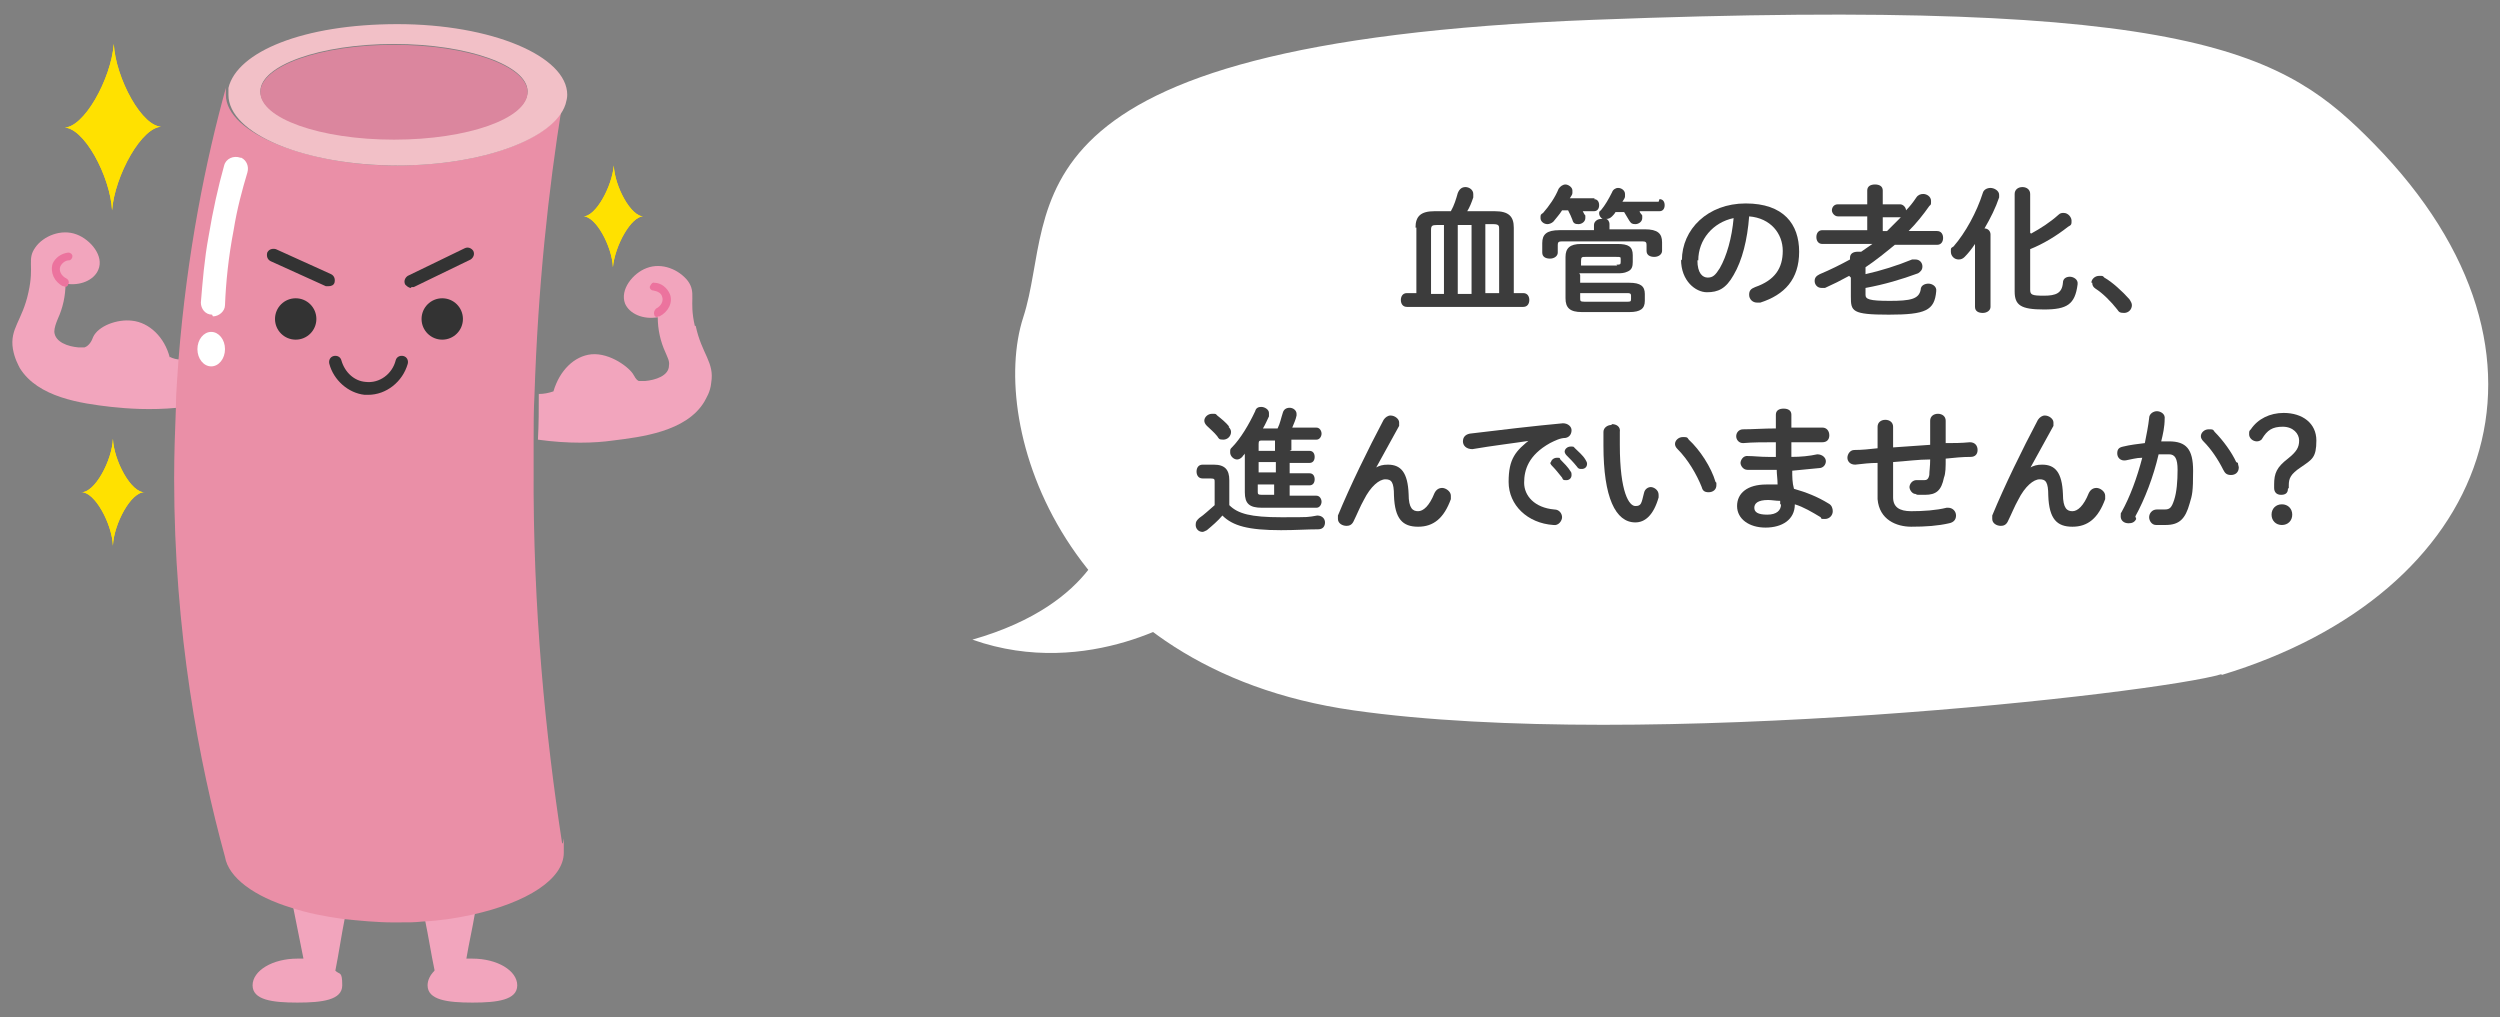 <?xml version="1.0" encoding="UTF-8"?>
<svg id="_レイヤー_1" data-name="レイヤー_1" xmlns="http://www.w3.org/2000/svg" version="1.1" viewBox="0 0 290 118">
  <rect x="0" y="0" width="290" height="118" fill="#808080" stroke="none"/>
  <!-- Generator: Adobe Illustrator 29.5.1, SVG Export Plug-In . SVG Version: 2.1.0 Build 141)  -->
  <defs>
    <style>
      .st0 {
        fill: #ec739e;
      }

      .st1 {
        fill: #f2a5bd;
      }

      .st2 {
        fill: #fff;
      }

      .st3 {
        fill: #3c3c3c;
      }

      .st4 {
        fill: #ea8fa7;
      }

      .st5 {
        fill: #ffe100;
      }

      .st6 {
        fill: #333;
      }

      .st7 {
        fill: #f2c0c7;
      }

      .st8 {
        fill: #db869e;
      }
    </style>
  </defs>
  <g>
    <g>
      <path class="st1" d="M35.2,111.2c-.2,0-.4,0-.7,0-2.9,0-5.2,1.4-5.2,3.1s2.3,2,5.2,2,5.2-.3,5.2-2-.3-1.2-.8-1.7c.4-2,.7-4.1,1.1-6.1-2.2-.3-4.2-.7-6-1.3.4,2,.8,4,1.2,6Z"/>
      <path class="st1" d="M50.4,112.6c-.5.5-.8,1.1-.8,1.7,0,1.7,2.3,2,5.2,2s5.2-.3,5.2-2-2.3-3.1-5.2-3.1-.5,0-.7,0c.3-1.8.7-3.5,1-5.3-1.8.4-3.8.7-5.8.8.4,1.9.7,3.9,1.1,5.8Z"/>
      <path class="st1" d="M80.6,37.8c-.7-3,.2-3.8-.8-5.2-1-1.3-3-2.2-4.8-1.5-1.6.6-3.1,2.5-2.5,4.1.5,1.2,2.1,1.9,3.8,1.6,0,1.4.3,2.8.9,4.1.2.5.5,1,.4,1.5,0,1.2-1.6,1.7-2.8,1.8-.2,0-.5,0-.7,0-.4-.2-.5-.6-.6-.7-.4-.8-2.7-2.6-4.9-2.4-2,.2-3.7,1.9-4.4,4.3-.6.2-1.1.3-1.7.3,0,1.7,0,3.5-.1,5.3,3.6.5,6.6.4,8.7.1,3.2-.4,8.5-1,10.6-4.5.2-.4.7-1.1.8-2.2.4-2.4-1.1-3.3-1.8-6.6Z"/>
      <path class="st1" d="M19.7,41.5c-.6-2.4-2.4-4.1-4.4-4.3-1.7-.2-3.9.6-4.5,1.9-.1.3-.4,1-1,1.2-.2,0-.5,0-.7,0-1.2-.1-2.7-.6-2.8-1.8,0-.5.2-1,.4-1.5.6-1.3.9-2.7.9-4.1,1.7.3,3.3-.4,3.8-1.6.7-1.6-.9-3.5-2.5-4.1-1.8-.7-3.9.2-4.8,1.5-1,1.4-.1,2.1-.8,5.2-.7,3.3-2.2,4.2-1.8,6.6.2,1.1.6,1.8.8,2.2,2.1,3.4,7.1,4.1,10.6,4.5,1.9.2,4.5.4,7.7.1,0-1.9.2-3.7.3-5.6-.4,0-.8-.1-1.2-.3Z"/>
      <polygon class="st4" points="65.7 11 65.7 11 65.7 11 65.7 11"/>
      <path class="st4" d="M65.5,12.1c-1.3,4-9.5,7.1-19.6,7.1s-19.7-3.7-19.7-8.2,0-.6,0-.8c-2.3,8.3-4.5,19-5.5,31.6-.1,1.8-.3,3.7-.3,5.6-.1,2.6-.2,5.3-.2,8.1,0,17.9,2.9,33,5.9,43.9.4,2.4,3.4,4.6,7.7,5.9,1.8.6,3.8,1,6,1.3,1.9.2,3.9.4,5.9.4s2.3,0,3.3-.1c2.1-.1,4-.4,5.8-.8,6.3-1.4,10.6-4.1,10.6-7.2s0-.7-.2-1.1c-1.9-12.4-3.4-27.1-3.3-43.6,0-1.1,0-2.1,0-3.1,0-1.8,0-3.5.1-5.3.4-12.4,1.6-23.7,3.2-33.6Z"/>
      <path class="st7" d="M46,19.2c10,0,18.3-3.1,19.6-7.1.1-.4.2-.7.2-1.1h0c0-4.5-8.8-8.2-19.7-8.2s-18.6,3.2-19.6,7.4c0,.3,0,.5,0,.8,0,4.5,8.8,8.2,19.7,8.2ZM45.7,5.1c8.6,0,15.5,2.5,15.5,5.5s-6.9,5.5-15.5,5.5-15.5-2.5-15.5-5.5,6.9-5.5,15.5-5.5Z"/>
      <ellipse class="st8" cx="45.7" cy="10.7" rx="15.5" ry="5.5"/>
      <path class="st0" d="M76.3,36.8c-.2,0-.4-.1-.4-.3-.1-.2,0-.5.2-.7.6-.3.9-.9.7-1.4-.1-.4-.5-.6-1-.7-.3,0-.5-.3-.4-.5s.3-.5.5-.4c.8,0,1.5.6,1.8,1.3.4,1-.2,2.1-1.2,2.6,0,0-.1,0-.2,0Z"/>
      <path class="st0" d="M7.5,33.2c0,0-.1,0-.2,0-1-.5-1.5-1.6-1.2-2.6.3-.7,1-1.2,1.8-1.3.3,0,.5.2.5.4,0,.3-.2.5-.4.5-.4,0-.8.3-1,.7-.2.5.1,1.1.7,1.4.2.1.4.4.2.7,0,.2-.3.3-.4.3Z"/>
      <g>
        <path class="st2" d="M24.6,36.5h0c-.8,0-1.3-.7-1.3-1.4.2-2.4.4-5,.9-7.7.5-3,1.1-5.7,1.8-8.2.2-.8,1.1-1.2,1.9-.9h.1c.6.3.9,1,.7,1.7-.6,2-1.2,4.2-1.6,6.7-.6,3.1-.9,6.1-1,8.7,0,.7-.7,1.3-1.4,1.3Z"/>
        <ellipse class="st2" cx="24.5" cy="40.5" rx="1.6" ry="2"/>
      </g>
      <g>
        <g>
          <circle class="st6" cx="34.3" cy="37" r="2.4"/>
          <circle class="st6" cx="51.3" cy="37" r="2.4"/>
        </g>
        <path class="st6" d="M42.8,45.8c-.2,0-.3,0-.5,0-1.9-.2-3.6-1.7-4.1-3.6-.1-.4.1-.8.5-.9.4-.1.8.1.9.5.4,1.4,1.5,2.4,2.8,2.5,1.6.2,3.1-.9,3.5-2.5.1-.4.5-.6.9-.5.4.1.6.5.5.9-.6,2.1-2.5,3.6-4.6,3.6Z"/>
        <g>
          <path class="st6" d="M38.1,33.2c-.1,0-.2,0-.3,0l-6.4-2.9c-.4-.2-.5-.6-.4-1,.2-.4.6-.5,1-.4l6.4,2.9c.4.2.5.6.4,1-.1.3-.4.4-.7.4Z"/>
          <path class="st6" d="M47.7,33.4c-.3,0-.5-.2-.7-.4-.2-.4,0-.8.3-1l6.6-3.2c.4-.2.8,0,1,.3.2.4,0,.8-.3,1l-6.6,3.2c-.1,0-.2,0-.3,0Z"/>
        </g>
      </g>
    </g>
    <g>
      <g>
        <path class="st5" d="M13.2,5.1c.2,3.9,3.3,9.8,5.7,9.6-2.4-.2-5.6,5.7-5.9,9.7-.2-3.9-3.3-9.8-5.7-9.6,2.4.2,5.6-5.7,5.9-9.7Z"/>
        <path class="st5" d="M13.2,5.1c.2,3.9,3.3,9.8,5.7,9.6-2.4-.2-5.6,5.7-5.9,9.7-.2-3.9-3.3-9.8-5.7-9.6,2.4.2,5.6-5.7,5.9-9.7Z"/>
      </g>
      <g>
        <path class="st5" d="M71.2,19.2c.1,2.4,2,6,3.5,5.9-1.5-.1-3.4,3.5-3.6,5.9-.1-2.4-2-6-3.5-5.9,1.5.1,3.4-3.5,3.6-5.9Z"/>
        <path class="st5" d="M71.2,19.2c.1,2.4,2,6,3.5,5.9-1.5-.1-3.4,3.5-3.6,5.9-.1-2.4-2-6-3.5-5.9,1.5.1,3.4-3.5,3.6-5.9Z"/>
      </g>
      <g>
        <path class="st5" d="M13.1,50.9c.1,2.5,2.1,6.3,3.7,6.2-1.6-.1-3.6,3.7-3.7,6.2-.1-2.5-2.1-6.3-3.7-6.2,1.6.1,3.6-3.7,3.7-6.2Z"/>
        <path class="st5" d="M13.1,50.9c.1,2.5,2.1,6.3,3.7,6.2-1.6-.1-3.6,3.7-3.7,6.2-.1-2.5-2.1-6.3-3.7-6.2,1.6.1,3.6-3.7,3.7-6.2Z"/>
      </g>
    </g>
  </g>
  <g>
    <path class="st2" d="M257.7,78.2c-7.2,2.2-67,9-100.7,4.2-33.7-4.8-42.4-33-38.3-45.6,4.1-12.6-4-31.8,66.1-34.5,70.2-2.7,80.3,3.9,90.6,14.4,24.2,24.7,13.4,52.2-17.7,61.6Z"/>
    <g>
      <path class="st3" d="M164.2,26.4c0-1.3.6-1.9,2.2-1.9h1.9c.4-.7.6-1.4.8-2.1.2-.5.5-.7.9-.7s.9.3.9.8,0,.2,0,.4c-.2.6-.4,1.1-.7,1.6h3.2c1.6,0,2.2.6,2.2,1.9v7.6h1.1c.5,0,.7.4.7.8s-.2.8-.7.8h-13.5c-.5,0-.7-.4-.7-.8s.2-.8.7-.8h1.1v-7.6ZM167.5,26.1h-.8c-.6,0-.7.1-.7.6v7.4h1.5v-8ZM170.7,26.1h-1.6v8h1.6v-8ZM173.9,34v-7.4c0-.4,0-.6-.7-.6h-.9v8h1.6Z"/>
      <path class="st3" d="M184.9,23.1c.4,0,.6.3.6.7s-.2.7-.6.7h-1.3c.1.2.2.4.3.5,0,.1,0,.2,0,.3,0,.4-.4.7-.8.7s-.6-.1-.7-.5c-.1-.3-.3-.7-.5-1.1h-.7c-.3.5-.7.9-1,1.3-.2.2-.5.3-.7.3-.4,0-.8-.3-.8-.7s0-.4.3-.6c.7-.8,1.4-1.8,1.8-2.8.2-.3.5-.5.8-.5s.8.3.8.7,0,.2,0,.3c0,.2-.2.4-.3.6h2.9ZM192.5,23.1c.4,0,.6.3.6.7s-.2.7-.6.7h-2.3c0,.2.2.3.3.5,0,.1,0,.2,0,.3,0,.4-.4.7-.8.7s-.5-.1-.7-.4c-.2-.3-.4-.7-.6-1h-1c-.1.2-.3.4-.4.5-.2.2-.4.3-.7.3h0c.2,0,.4.3.4.6v.6h4.1c1.5,0,2,.5,2,1.5v1c0,.4-.4.7-.9.7s-.9-.2-.9-.7v-.7c0-.3-.1-.4-.5-.4h-9.3c-.4,0-.5.1-.5.4v.9c0,.4-.4.7-.9.7s-.9-.2-.9-.7v-1.1c0-1,.5-1.5,2-1.5h4v-.6c0-.4.4-.7.8-.7s.1,0,.2,0c-.2-.1-.4-.4-.4-.6s0-.3.2-.4c.5-.6.9-1.3,1.3-2.1.1-.3.4-.5.7-.5.4,0,.8.3.8.7s0,.2,0,.3c0,.2-.2.4-.3.6h4.2ZM183.3,31.9v.9h5.7c1.3,0,1.8.4,1.8,1.3v.8c0,.9-.5,1.3-1.8,1.3h-5.5c-1.4,0-1.9-.5-1.9-1.6v-4.8c0-1,.5-1.5,1.8-1.5h4.2c1.3,0,1.8.3,1.8,1.3v.8c0,.5-.1.9-.6,1.1-.4.2-.8.2-1.2.2h-4.4ZM187.5,30.7c.4,0,.5,0,.5-.3v-.3c0-.3,0-.3-.5-.3h-3.6c-.4,0-.5,0-.5.5v.5h4.2ZM183.3,34v.6c0,.3,0,.4.5.4h4.9c.4,0,.5,0,.5-.3v-.4c0-.3-.2-.3-.5-.3h-5.4Z"/>
      <path class="st3" d="M195.1,30.2c0-3.6,3-6.6,7.4-6.6s6.2,2.4,6.2,5.6-1.7,5-4.5,5.9c-.1,0-.3,0-.4,0-.5,0-.9-.4-.9-.9s.2-.7.7-.9c2.3-.8,3.2-2.2,3.2-4.2s-1.4-3.8-3.9-4c-.2,2.7-.8,5.1-1.8,6.8-.9,1.6-1.8,2-3.1,2s-3-1.3-3-3.8ZM196.9,30.2c0,1.5.6,2,1.2,2s.9-.3,1.4-1.1c.8-1.4,1.4-3.5,1.6-5.8-2.4.5-4.1,2.5-4.1,4.9Z"/>
      <path class="st3" d="M214.5,32c-.9.5-1.9,1-2.8,1.4-.1,0-.3,0-.4,0-.5,0-.8-.4-.8-.8s.2-.6.6-.8c1.2-.5,2.4-1.1,3.5-1.7v-.2c0-.5.4-.7.9-.7s.3,0,.4,0c.4-.3.9-.6,1.3-.9h-5.8c-.5,0-.7-.4-.7-.8s.2-.8.7-.8h5.2v-1.6h-3.4c-.4,0-.7-.4-.7-.7s.2-.7.7-.7h3.4v-1.6c0-.5.4-.7.9-.7s.9.2.9.7v1.6h2c.4,0,.7.4.7.7h0c.4-.4.8-.9,1.2-1.5.2-.3.5-.4.8-.4.4,0,.9.3.9.8s0,.4-.2.6c-.7,1-1.5,2-2.4,2.9h3.3c.5,0,.7.4.7.8s-.2.8-.7.8h-4.9c-1.1.9-2.2,1.8-3.4,2.6v.8c1.8-.4,3.7-1,5.4-1.7.1,0,.3,0,.4,0,.5,0,.8.4.8.8s-.2.6-.5.8c-1.9.7-3.9,1.3-6.1,1.7v.8c0,.5.4.7,2.8.7s3.4-.2,3.6-1.3c0-.5.5-.7.9-.7s1,.3.9.9c-.2,2.2-1.2,2.7-5.5,2.7s-4.4-.4-4.4-2.1v-2.2ZM218.9,26.8c.5-.5,1.1-1.1,1.6-1.6,0,0,0,0-.1,0h-2v1.6h.5Z"/>
      <path class="st3" d="M229.1,28.3c-.4.6-.8,1.1-1.2,1.5-.2.2-.4.3-.7.3-.5,0-.9-.4-.9-.9s0-.4.3-.6c1.4-1.6,2.7-4,3.4-6.2.1-.4.5-.6.9-.6s1,.3,1,.8,0,.2,0,.3c-.4,1.2-1,2.4-1.7,3.6.4,0,.7.3.7.7v8.4c0,.4-.4.7-.9.7s-.9-.2-.9-.7v-7.4ZM235.6,27.1c1.1-.6,2.2-1.3,3.2-2.2.2-.2.4-.2.6-.2.5,0,.9.5.9.9s0,.5-.4.7c-1.4,1.1-2.9,2-4.4,2.6v4.7c0,.6.2.7,1.6.7s2.1-.3,2.2-1.5c0-.5.4-.7.8-.7s1,.3.9.9c-.3,2.3-1.2,2.9-3.9,2.9s-3.4-.5-3.4-2.1v-11.3c0-.5.4-.8.9-.8s.9.3.9.8v4.5Z"/>
      <path class="st3" d="M242.6,32.8c0-.4.4-.8.9-.8s.4,0,.6.2c.9.5,2.1,1.6,2.9,2.5.2.3.3.5.3.7,0,.5-.4.9-.9.9s-.6-.1-.8-.4c-.7-.9-1.7-1.9-2.5-2.4-.3-.2-.4-.4-.4-.7Z"/>
      <path class="st3" d="M142.6,58.6c1,1,2.5,1.4,6,1.4s3,0,4.2-.2c.6,0,.9.4.9.8s-.2.8-.8.8c-1.3,0-2.6.1-4.3.1-3.8,0-5.6-.5-6.8-1.7-.5.6-1.2,1.2-1.8,1.7-.2.1-.4.2-.5.2-.5,0-.8-.4-.8-.8s.1-.5.4-.8c.6-.4,1.2-1,1.8-1.5v-2.7c0-.3,0-.4-.5-.4h-.9c-.5,0-.7-.4-.7-.8s.2-.8.7-.8h1.3c1.3,0,1.8.6,1.8,1.8v2.9ZM142.5,49.5c.2.2.3.4.3.6,0,.5-.4.9-.9.9s-.5-.1-.7-.4c-.4-.5-.8-.8-1.2-1.2-.2-.2-.3-.4-.3-.6,0-.4.4-.8.9-.8s.4,0,.6.2c.5.4,1,.8,1.4,1.3ZM149.6,52.3h2.3c.4,0,.6.3.6.7s-.2.7-.6.7h-2.3v1.2h2.3c.4,0,.6.3.6.7s-.2.7-.6.7h-2.3v1.2h3.1c.4,0,.6.4.6.7s-.2.7-.6.7h-6.3c-1.5,0-2-.5-2-1.8v-4.5c0,.1-.2.2-.3.4-.2.2-.4.3-.6.3-.4,0-.8-.4-.8-.8s0-.4.2-.6c1-1,2-2.7,2.7-4.2.1-.4.4-.5.7-.5.4,0,.9.3.9.7s0,.2,0,.4c-.2.4-.4.9-.7,1.4h1.7c.3-.6.4-1.2.6-1.8.1-.4.4-.6.8-.6s.8.3.8.7,0,.1,0,.2c-.1.5-.3.9-.5,1.4h2.8c.4,0,.6.4.6.7s-.2.7-.6.7h-2.9v1.2ZM147.9,52.3v-1.2h-1.4c-.4,0-.5,0-.5.4v.8h2ZM146,54.8h2v-1.2h-2v1.2ZM147.9,56.2h-2v.8c0,.3,0,.4.5.4h1.4v-1.2Z"/>
      <path class="st3" d="M159.5,54.3c.5-.3.9-.4,1.5-.4,1.5,0,2.3.9,2.4,3.4,0,1.7.5,2,1.1,2s1.3-.6,1.9-2.1c.2-.4.5-.6.9-.6s1,.4,1,.9,0,.2,0,.4c-.8,2.2-2,3.2-3.8,3.2s-2.7-.9-2.8-3.6c0-1.6-.3-1.9-1-1.9s-1.7.8-2.5,2.4c-.4.7-.8,1.7-1.2,2.5-.2.4-.5.5-.8.5-.5,0-1-.3-1-.8s0-.2,0-.4c1.4-3.4,3.5-7.7,5.3-11.1.2-.3.5-.5.8-.5.5,0,1,.4,1,.8s0,.3,0,.4l-2.7,4.9h0Z"/>
      <path class="st3" d="M177.6,51.1c-1.9.3-4.5.6-6.8,1-.7,0-1.1-.4-1.1-.9s.3-.8.8-.9c3.3-.4,7.5-.9,10.8-1.2.6,0,1,.4,1,.8s-.2.8-.7.9c-.6,0-1.2.3-1.8.6-2.5,1.4-3,3.1-3,4.6s1.2,2.9,3.5,3.1c.6,0,.9.5.9.9s-.4,1-1,.9c-3-.2-5.2-2.3-5.2-5s.8-3.6,2.6-5h0ZM179.9,53.7c0-.3.3-.6.7-.6s.3,0,.4.2c.4.4.9.9,1.2,1.4.1.1.1.3.1.4,0,.4-.3.6-.6.6s-.4,0-.5-.3c-.4-.5-.8-1-1.2-1.4-.1-.1-.2-.3-.2-.4ZM181.5,52.4c0-.3.3-.6.7-.6s.3,0,.5.2c.4.4.9.8,1.2,1.3.1.2.2.3.2.5,0,.4-.3.6-.6.6s-.4,0-.6-.3c-.4-.5-.8-.9-1.2-1.3-.1-.1-.2-.3-.2-.4Z"/>
      <path class="st3" d="M187,49.2c.5,0,1,.3.9.9,0,.5,0,.9,0,1.5,0,5.6,1.1,7.1,1.8,7.1s.7-.3,1-1.5c.1-.5.5-.7.8-.7s.9.3.9.9,0,.2,0,.3c-.6,2.1-1.6,2.9-2.7,2.9-2.3,0-3.7-2.9-3.7-8.9s0-1.2,0-1.6c0-.5.5-.8.9-.8ZM199.1,56c0,.1,0,.2,0,.3,0,.5-.4.8-.9.8s-.7-.2-.8-.6c-.6-1.5-1.6-3.2-2.8-4.4-.2-.2-.3-.4-.3-.6,0-.4.4-.8.9-.8s.5,0,.7.3c1.3,1.2,2.6,3.2,3.1,4.9Z"/>
      <path class="st3" d="M207.8,48.9v.7c1.3,0,2.5,0,3.6,0,.5,0,.8.4.8.9s-.3.8-.8.8c-1.1,0-2.3,0-3.6,0,0,.6,0,1.1,0,1.7,1.1,0,2.1-.1,3-.3.6,0,1,.4,1,.8s-.3.8-.8.8c-1,.1-2,.2-3.1.3,0,.7,0,1.4.2,2.1,1.4.4,2.7.9,4,1.7.4.2.5.6.5.9,0,.5-.4.9-.9.9s-.4,0-.5-.2c-1-.6-2-1.2-3-1.5h0c0,1.8-1.5,2.7-3.4,2.7s-3.3-1-3.3-2.5,1.2-2.5,3.4-2.5.8,0,1.3,0c0-.6-.1-1.2-.1-1.7h-.9c-1,0-1.9,0-2.5,0-.5,0-.8-.5-.8-.8s.3-.9.9-.8c.6,0,1.4.1,2.3.1h.9c0-.6,0-1.1,0-1.7-1.4,0-2.7,0-3.8.1-.5,0-.8-.4-.8-.8s.3-.8.8-.8c1.1,0,2.4-.1,3.8-.1v-1.6c0-.5.4-.7.9-.7s.9.2.9.7v.8ZM206.5,58.5v-.4c-.5,0-1-.1-1.4-.1-1.2,0-1.6.4-1.6.9s.4.8,1.5.8,1.6-.5,1.6-1.2Z"/>
      <path class="st3" d="M225.7,51.4c.9,0,1.8,0,2.8-.1.6,0,.9.4.9.9s-.3.8-.8.8c-1,0-1.9.1-2.9.2,0,1,0,1.7-.2,2.2-.3,1.5-.9,2-2.2,2s-.8,0-1.1-.1c-.4,0-.7-.5-.7-.8s.3-.9,1-.8c.2,0,.4,0,.7,0s.5-.1.6-.6c0-.4.1-1,.1-1.8-1.4,0-2.8.2-4.3.3v.3c0,1.6,0,2.7,0,3.8,0,1.1.7,1.6,2.1,1.6s2.9-.1,4.1-.4c0,0,.2,0,.2,0,.5,0,.9.4.9.9s-.3.8-.8.9c-1.3.3-2.7.4-4.4.4s-3.7-.8-3.9-3.2c0-1.1,0-2.3,0-4v-.2c-.9,0-1.7.1-2.6.2-.6,0-.9-.4-.9-.8s.3-.9.8-.9c.9,0,1.8-.1,2.7-.2v-2.5c0-.5.4-.8.9-.8s.9.3.9.8v2.4c1.4-.1,2.9-.2,4.3-.3v-2.8c0-.5.4-.8.9-.8s.9.3.9.8v2.6Z"/>
      <path class="st3" d="M235.4,54.3c.5-.3.9-.4,1.5-.4,1.5,0,2.3.9,2.4,3.4,0,1.7.5,2,1.1,2s1.3-.6,1.9-2.1c.2-.4.5-.6.9-.6s1,.4,1,.9,0,.2,0,.4c-.8,2.2-2,3.2-3.8,3.2s-2.7-.9-2.8-3.6c0-1.6-.3-1.9-1-1.9s-1.7.8-2.5,2.4c-.4.7-.8,1.7-1.2,2.5-.2.4-.5.5-.8.5-.5,0-1-.3-1-.8s0-.2,0-.4c1.4-3.4,3.5-7.7,5.3-11.1.2-.3.5-.5.8-.5.5,0,1,.4,1,.8s0,.3,0,.4l-2.7,4.9h0Z"/>
      <path class="st3" d="M247.8,60.2c-.2.4-.5.5-.9.5-.5,0-.9-.3-.9-.8s0-.3.1-.5c1-1.8,1.8-4,2.4-6.3-.7,0-1.3.2-1.9.3-.6.1-1-.3-1-.8s.2-.7.7-.8c.8-.2,1.7-.3,2.5-.4.2-1,.4-2,.5-2.9,0-.5.5-.8.9-.8s1,.3.9.9c0,.9-.2,1.8-.4,2.6.3,0,.6,0,.9,0,2,0,2.8.9,2.8,3.4s-.1,2.8-.4,3.8c-.5,1.8-1.2,2.5-2.8,2.5s-.8,0-1.1,0c-.5,0-.8-.5-.8-.9s.3-.9.9-.9c.3,0,.5,0,.9,0,.6,0,.8-.2,1.1-1.1.3-.9.4-2.2.4-3.5s-.3-1.8-1-1.8-.8,0-1.2,0c-.6,2.6-1.6,5.2-2.7,7.2ZM259.6,53.7c0,.2.1.4.1.5,0,.6-.4.9-.9.9s-.7-.2-.9-.6c-.6-1.2-1.4-2.4-2.3-3.3-.2-.2-.3-.4-.3-.6,0-.4.4-.8.9-.8s.5,0,.7.3c1,1,2,2.4,2.5,3.5Z"/>
      <path class="st3" d="M265.4,56.7c0,.5-.3.7-.8.7s-.8-.3-.8-.8v-.4c0-1.3.3-2,1.6-3,1-.8,1.3-1.3,1.3-2.1s-.7-1.6-1.9-1.6-1.8.4-2.4,1.4c-.1.2-.4.3-.6.3-.5,0-.9-.4-.9-.8s0-.4.2-.6c.8-1.2,2.2-1.9,3.8-1.9,2.2,0,3.8,1.2,3.8,3.2s-.5,2.2-1.8,3.1c-1.2.8-1.4,1.3-1.4,2.1v.3ZM265.9,59.7c0,.7-.5,1.2-1.2,1.2s-1.2-.5-1.2-1.2.5-1.2,1.2-1.2,1.2.5,1.2,1.2Z"/>
    </g>
    <path class="st2" d="M128.7,61.1s-1.2,8.9-15.9,13.1c13.6,4.8,25.3-3.1,25.3-3.1l-9.4-10Z"/>
  </g>
</svg>